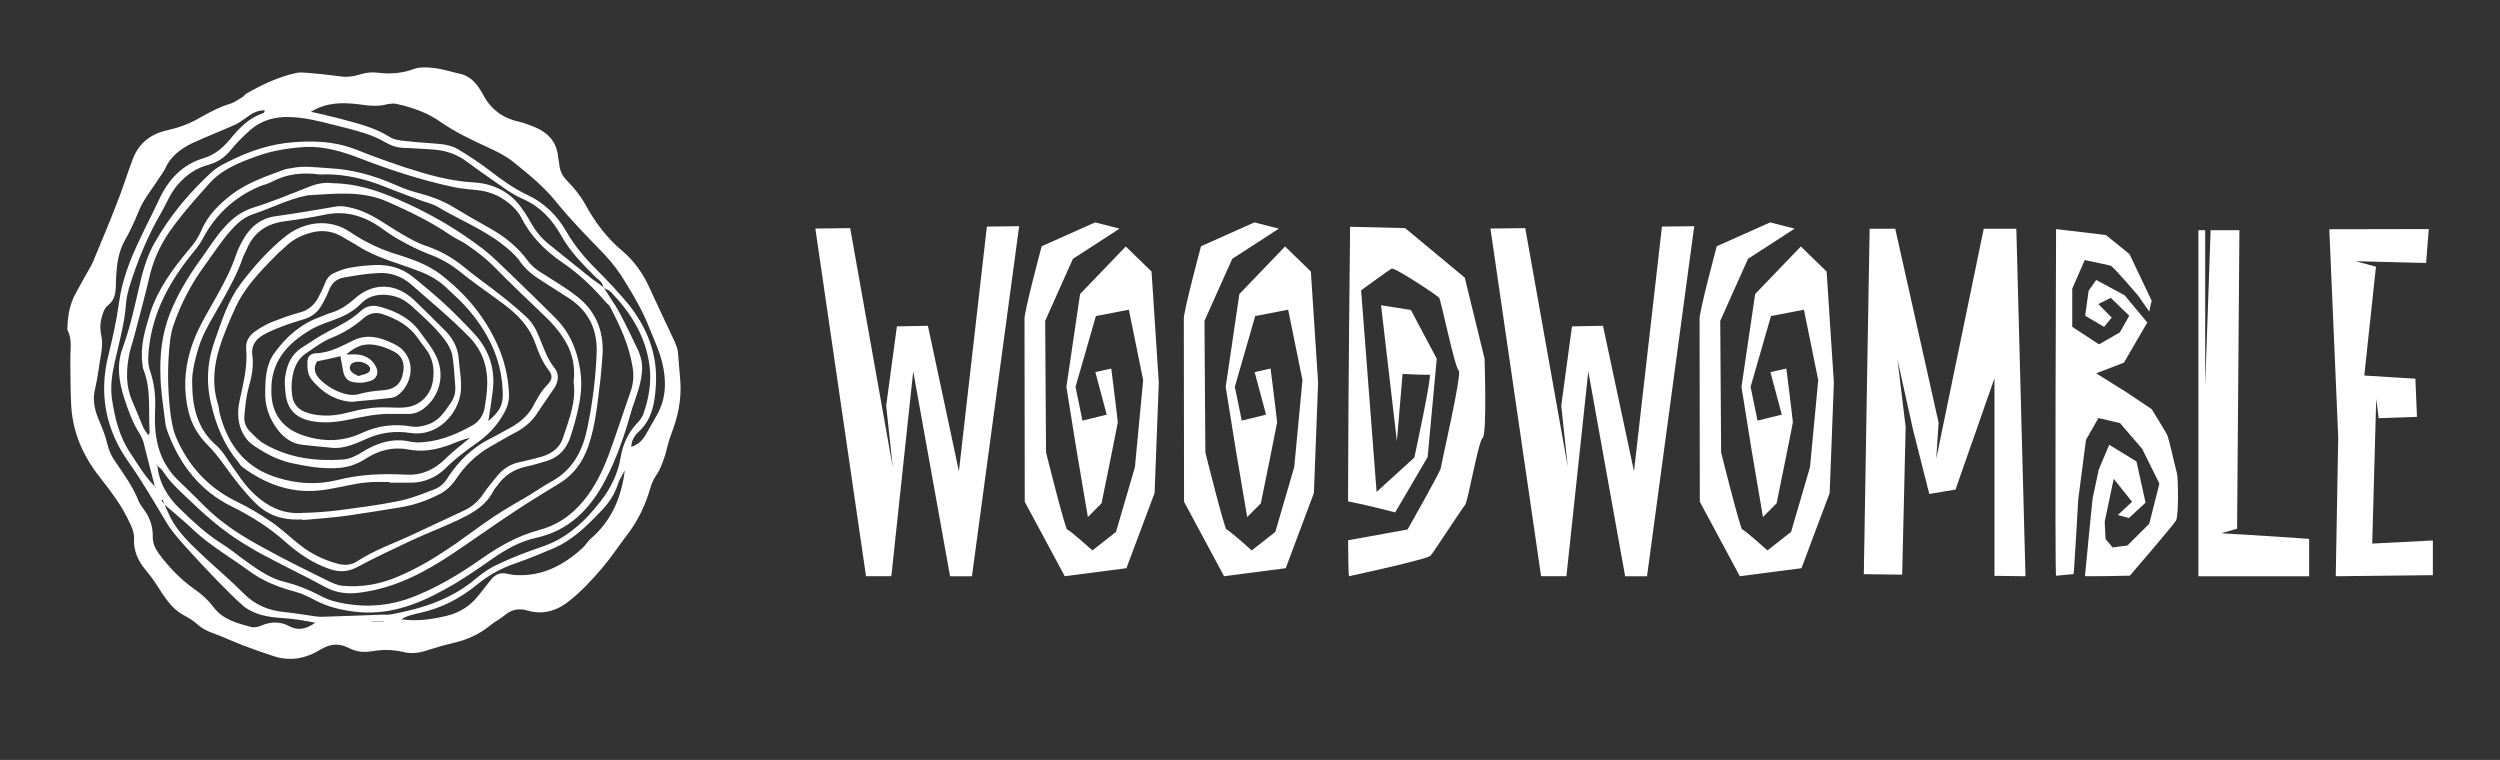 
        <svg xmlns="http://www.w3.org/2000/svg" xmlns:xlink="http://www.w3.org/1999/xlink" version="1.1" width="3170.94" height="963.891" viewBox="0 -42.735 3170.94 963.891">
			
			<rect x="0" y="-42.735" width="3170.94" height="963.891" fill="#333333" stroke="none"/>
			
			<g transform="scale(8.547) translate(10, 10)">
				<defs id="SvgjsDefs1196"/><g id="SvgjsG1197" featureKey="symbolFeature-0" transform="matrix(25.438,0,0,25.438,-21.546,-22.2)" fill="#fff"><g xmlns="http://www.w3.org/2000/svg"><path fill-rule="evenodd" clip-rule="evenodd" d="M4.423,2.51C4.43,2.614,4.409,2.714,4.371,2.812   C4.356,2.851,4.346,2.894,4.335,2.935C4.321,2.978,4.307,3.021,4.28,3.059C4.266,3.08,4.255,3.104,4.248,3.13   c-0.029,0.1-0.073,0.193-0.137,0.275C4.062,3.47,4.017,3.538,3.964,3.6C3.908,3.665,3.849,3.729,3.782,3.783   C3.713,3.842,3.628,3.872,3.536,3.846c-0.051-0.015-0.093-0.01-0.134,0.023c-0.027,0.024-0.061,0.04-0.088,0.062   C3.25,3.984,3.178,4.016,3.098,4.034c-0.047,0.011-0.094,0.024-0.14,0.039C2.908,4.091,2.856,4.1,2.804,4.086   c-0.06-0.014-0.119-0.014-0.178-0.004c-0.052,0.009-0.096,0.003-0.14-0.02c-0.058-0.028-0.105-0.023-0.162,0.01   C2.237,4.126,2.142,4.144,2.042,4.108C1.985,4.09,1.93,4.07,1.874,4.049C1.815,4.026,1.759,4,1.7,3.978   C1.664,3.966,1.631,3.949,1.603,3.923C1.576,3.899,1.544,3.882,1.512,3.864C1.464,3.835,1.432,3.791,1.4,3.745   C1.371,3.699,1.341,3.652,1.305,3.61C1.26,3.557,1.232,3.497,1.236,3.426C1.237,3.392,1.225,3.361,1.21,3.332   c-0.044-0.098-0.108-0.18-0.173-0.264C0.938,2.943,0.876,2.803,0.869,2.642C0.864,2.554,0.866,2.465,0.864,2.377   c0-0.057,0.012-0.115-0.017-0.17c0.001-0.072,0.011-0.143,0.046-0.208C0.923,1.942,0.956,1.886,0.987,1.83   c0.009-0.017,0.016-0.034,0.023-0.053c0.042-0.1,0.083-0.197,0.122-0.299C1.168,1.391,1.195,1.298,1.229,1.21   c0.035-0.093,0.107-0.147,0.201-0.167c0.065-0.015,0.128-0.037,0.186-0.071c0.059-0.033,0.117-0.065,0.182-0.084   c0.027-0.009,0.05-0.027,0.074-0.041c0.005-0.004,0.011-0.012,0.016-0.016c0.095-0.055,0.191-0.1,0.297-0.123   c0.021-0.004,0.044-0.001,0.063,0c0.061,0.005,0.12,0.011,0.18,0.019c0.045,0.008,0.086,0.003,0.127-0.01   c0.032-0.01,0.064-0.014,0.1-0.01c0.072,0.009,0.142,0.005,0.212-0.021C2.903,0.673,2.948,0.675,2.987,0.68   C3.038,0.686,3.089,0.703,3.14,0.714c0.048,0.012,0.08,0.041,0.107,0.08C3.255,0.807,3.262,0.817,3.27,0.831   c0.044,0.086,0.113,0.14,0.208,0.161C3.515,1.001,3.551,1.015,3.586,1.03C3.658,1.064,3.703,1.117,3.71,1.201   C3.713,1.22,3.717,1.238,3.719,1.259C3.726,1.292,3.74,1.316,3.767,1.343c0.036,0.036,0.07,0.079,0.096,0.123   c0.059,0.11,0.131,0.206,0.226,0.285c0.063,0.054,0.11,0.12,0.146,0.194c0.052,0.113,0.105,0.226,0.158,0.338   c0.007,0.018,0.014,0.036,0.016,0.055C4.414,2.396,4.418,2.452,4.423,2.51z M1.414,3.227C1.41,3.218,1.406,3.208,1.404,3.198   C1.401,3.201,1.398,3.202,1.396,3.203C1.401,3.211,1.409,3.218,1.414,3.227c0.012,0.024,0.021,0.049,0.032,0.071   c0.048,0.095,0.125,0.163,0.199,0.234c0.075,0.07,0.154,0.136,0.227,0.21C1.939,3.811,2.02,3.845,2.114,3.854   c0.055,0.005,0.108,0.015,0.163,0.022C2.298,3.88,2.32,3.882,2.341,3.881c0.113-0.003,0.226-0.008,0.337-0.012   c0.019-0.001,0.039,0.002,0.059-0.002c0.18-0.034,0.352-0.087,0.496-0.211c0.04-0.033,0.084-0.063,0.132-0.084   C3.449,3.532,3.536,3.5,3.626,3.469c0.066-0.023,0.129-0.06,0.184-0.106c0.058-0.046,0.104-0.1,0.148-0.156   c0.06-0.077,0.101-0.162,0.117-0.258c0.013-0.073,0.041-0.137,0.091-0.192c0.018-0.017,0.032-0.037,0.041-0.058   c0.032-0.092,0.049-0.186,0.036-0.283C4.221,2.247,4.136,2.11,4.021,1.99c-0.013-0.014-0.031-0.02-0.048-0.029   c-0.001-0.03-0.025-0.044-0.045-0.062c-0.073-0.073-0.147-0.147-0.2-0.241c-0.05-0.09-0.119-0.167-0.217-0.211   C3.477,1.432,3.446,1.414,3.416,1.395c-0.082-0.057-0.161-0.111-0.24-0.17C3.115,1.18,3.051,1.16,2.976,1.155   C2.921,1.152,2.866,1.147,2.812,1.146c-0.04-0.001-0.075-0.012-0.108-0.032C2.667,1.093,2.627,1.075,2.586,1.062   c-0.062-0.02-0.125-0.036-0.187-0.051C2.315,0.99,2.232,0.968,2.146,0.966C2.06,0.962,1.979,0.984,1.912,1.043   c-0.04,0.036-0.079,0.074-0.114,0.118c-0.035,0.042-0.077,0.07-0.13,0.084C1.596,1.264,1.54,1.305,1.491,1.36   C1.449,1.409,1.427,1.466,1.396,1.521c-0.081,0.138-0.141,0.286-0.189,0.44C1.2,1.989,1.192,2.018,1.19,2.045   C1.182,2.166,1.149,2.28,1.123,2.397C1.107,2.466,1.098,2.533,1.106,2.604C1.123,2.719,1.149,2.83,1.215,2.927   C1.26,2.994,1.3,3.065,1.359,3.122C1.362,3.126,1.362,3.13,1.364,3.134C1.362,3.13,1.359,3.127,1.358,3.124   C1.335,3.035,1.312,2.948,1.29,2.859C1.285,2.844,1.277,2.828,1.269,2.814C1.227,2.749,1.202,2.677,1.178,2.604   c-0.03-0.094-0.045-0.188-0.01-0.287C1.218,2.181,1.246,2.04,1.279,1.9c0.018-0.07,0.043-0.143,0.08-0.206   c0.087-0.154,0.202-0.29,0.334-0.411C1.708,1.27,1.727,1.257,1.745,1.247c0.12-0.064,0.242-0.113,0.378-0.13   C2.266,1.101,2.404,1.104,2.54,1.159c0.09,0.036,0.182,0.069,0.275,0.1c0.13,0.042,0.26,0.08,0.398,0.088   c0.108,0.005,0.205,0.048,0.274,0.136c0.022,0.03,0.044,0.062,0.062,0.096c0.03,0.053,0.067,0.099,0.116,0.136   c0.079,0.063,0.16,0.129,0.24,0.193C3.93,1.925,3.952,1.942,3.975,1.959c0.015,0.022,0.028,0.044,0.042,0.066   c0.02,0.03,0.04,0.06,0.056,0.092c0.036,0.067,0.069,0.138,0.102,0.206C4.194,2.366,4.205,2.41,4.198,2.461   c-0.007,0.07-0.033,0.135-0.055,0.201C4.102,2.806,4.056,2.949,3.985,3.084C3.899,3.249,3.777,3.376,3.588,3.419   C3.491,3.439,3.409,3.486,3.329,3.541c-0.09,0.063-0.181,0.126-0.276,0.178C2.886,3.812,2.716,3.876,2.52,3.851   C2.44,3.841,2.365,3.823,2.295,3.786c-0.039-0.02-0.077-0.04-0.119-0.051c-0.098-0.026-0.19-0.062-0.273-0.124   C1.798,3.534,1.684,3.469,1.586,3.378C1.531,3.325,1.472,3.278,1.414,3.227z M1.369,2.998c0-0.004-0.002-0.008-0.004-0.012   C1.367,2.99,1.369,2.993,1.372,2.997c0.009,0.102,0.06,0.187,0.132,0.255C1.578,3.324,1.653,3.394,1.74,3.45   C1.793,3.482,1.841,3.523,1.893,3.56c0.069,0.049,0.141,0.1,0.227,0.119c0.067,0.017,0.132,0.043,0.194,0.075   c0.032,0.018,0.069,0.033,0.105,0.041C2.555,3.827,2.689,3.823,2.824,3.78c0.16-0.056,0.304-0.143,0.44-0.238   C3.366,3.47,3.474,3.409,3.596,3.376c0.104-0.027,0.19-0.084,0.261-0.17c0.068-0.082,0.113-0.177,0.15-0.275   C4.05,2.813,4.088,2.695,4.129,2.578c0.02-0.051,0.024-0.104,0.015-0.155c-0.02-0.125-0.072-0.237-0.13-0.348   C4.009,2.064,3.999,2.057,3.99,2.048c-0.077-0.09-0.162-0.171-0.259-0.236C3.631,1.743,3.547,1.658,3.493,1.549   C3.483,1.53,3.469,1.513,3.454,1.497c-0.062-0.064-0.14-0.1-0.229-0.106C3.183,1.387,3.139,1.383,3.098,1.374   c-0.19-0.041-0.375-0.101-0.556-0.172C2.445,1.166,2.348,1.137,2.241,1.14c-0.098,0.006-0.194,0.02-0.288,0.054   C1.85,1.231,1.745,1.272,1.671,1.358C1.603,1.434,1.534,1.511,1.472,1.594C1.405,1.682,1.354,1.779,1.328,1.889   C1.302,2,1.272,2.111,1.243,2.222C1.232,2.267,1.216,2.31,1.207,2.354c-0.017,0.091-0.02,0.18,0.018,0.268   c0.022,0.051,0.043,0.102,0.063,0.151C1.296,2.79,1.307,2.805,1.319,2.822c0.005-0.009,0.009-0.014,0.008-0.018   C1.318,2.682,1.338,2.556,1.29,2.437C1.285,2.428,1.287,2.418,1.285,2.407C1.27,2.305,1.3,2.208,1.329,2.112   c0.045-0.142,0.133-0.26,0.226-0.372c0.029-0.032,0.054-0.068,0.071-0.107c0.04-0.097,0.112-0.165,0.193-0.225   c0.088-0.063,0.191-0.098,0.292-0.135c0.014-0.005,0.027-0.007,0.043-0.009C2.226,1.248,2.296,1.26,2.368,1.264   c0.14,0.006,0.269,0.043,0.394,0.098c0.045,0.02,0.09,0.036,0.136,0.048C2.965,1.427,3.029,1.451,3.09,1.486   C3.162,1.53,3.234,1.571,3.307,1.612c0.09,0.05,0.167,0.111,0.227,0.194c0.022,0.029,0.05,0.051,0.081,0.07   c0.068,0.044,0.14,0.085,0.203,0.135c0.105,0.08,0.155,0.191,0.152,0.325C3.967,2.389,3.962,2.441,3.957,2.493   C3.94,2.627,3.93,2.76,3.885,2.889C3.853,2.978,3.803,3.049,3.722,3.1c-0.084,0.052-0.168,0.102-0.25,0.156   C3.344,3.34,3.22,3.429,3.093,3.514C2.931,3.622,2.764,3.71,2.569,3.738C2.49,3.751,2.418,3.745,2.348,3.706   c-0.109-0.06-0.222-0.113-0.332-0.172C1.967,3.51,1.92,3.481,1.872,3.452C1.747,3.376,1.639,3.278,1.534,3.177   C1.486,3.131,1.44,3.088,1.405,3.033C1.396,3.019,1.382,3.009,1.369,2.998z M2.318,1.301c-0.1-0.014-0.192-0.003-0.277,0.042   c-0.02,0.01-0.04,0.017-0.062,0.023C1.838,1.423,1.728,1.518,1.65,1.651C1.631,1.69,1.606,1.727,1.578,1.759   c-0.132,0.162-0.231,0.34-0.255,0.553C1.318,2.357,1.314,2.402,1.329,2.446c0.024,0.069,0.033,0.141,0.03,0.213   C1.358,2.701,1.356,2.745,1.36,2.789c0.009,0.113,0.049,0.214,0.132,0.295c0.052,0.05,0.104,0.1,0.153,0.15   c0.103,0.104,0.225,0.18,0.352,0.248C2.119,3.55,2.243,3.61,2.368,3.672C2.393,3.684,2.42,3.696,2.447,3.7   c0.115,0.011,0.225-0.008,0.33-0.054c0.12-0.05,0.229-0.118,0.335-0.191c0.077-0.054,0.152-0.111,0.229-0.162   C3.408,3.248,3.477,3.211,3.545,3.17c0.043-0.026,0.083-0.055,0.128-0.079C3.8,3.021,3.856,2.905,3.882,2.772   c0.03-0.146,0.048-0.293,0.053-0.44c0.002-0.131-0.049-0.233-0.157-0.306c-0.052-0.034-0.104-0.067-0.156-0.1   c-0.054-0.033-0.103-0.07-0.139-0.124C3.454,1.764,3.418,1.734,3.379,1.704C3.262,1.615,3.125,1.561,3.001,1.486   C2.974,1.472,2.942,1.464,2.913,1.454C2.85,1.431,2.786,1.406,2.725,1.383c-0.025-0.01-0.049-0.02-0.072-0.028   C2.542,1.316,2.429,1.295,2.318,1.301z M1.999,0.927C1.952,0.925,1.917,0.949,1.883,0.975C1.862,0.988,1.844,1.003,1.822,1.012   C1.741,1.048,1.659,1.08,1.578,1.117C1.509,1.15,1.448,1.195,1.415,1.271C1.406,1.289,1.392,1.307,1.381,1.324   C1.34,1.389,1.29,1.446,1.261,1.52C1.237,1.58,1.21,1.637,1.178,1.693C1.146,1.754,1.136,1.82,1.132,1.887   C1.13,1.908,1.13,1.93,1.13,1.952C1.128,1.995,1.123,2.034,1.083,2.065C1.061,2.081,1.051,2.119,1.044,2.147   C1.038,2.175,1.038,2.205,1.043,2.232c0.012,0.05,0.005,0.096-0.004,0.143C1.03,2.432,1.023,2.488,1.01,2.545   C0.993,2.608,1.003,2.667,1.028,2.727c0.019,0.046,0.04,0.093,0.051,0.142c0.009,0.04,0.025,0.076,0.049,0.109   c0.05,0.074,0.102,0.145,0.135,0.229c0.007,0.018,0.02,0.033,0.03,0.048c0.036,0.048,0.054,0.103,0.052,0.161   c0,0.038,0.015,0.068,0.037,0.099C1.439,3.591,1.504,3.66,1.584,3.717c0.043,0.029,0.082,0.064,0.114,0.106   c0.055,0.075,0.14,0.096,0.222,0.118c0.02,0.005,0.045-0.002,0.062-0.01c0.055-0.023,0.109-0.022,0.159,0.005   C2.193,3.964,2.24,3.953,2.293,3.916C2.221,3.901,2.157,3.892,2.094,3.888C2.017,3.883,1.938,3.869,1.877,3.821   C1.82,3.773,1.771,3.719,1.718,3.667C1.654,3.601,1.592,3.534,1.532,3.468c-0.04-0.045-0.081-0.092-0.11-0.142   C1.352,3.21,1.285,3.093,1.205,2.98C1.07,2.791,1.029,2.579,1.087,2.353c0.024-0.1,0.047-0.2,0.061-0.303   C1.165,1.92,1.213,1.796,1.27,1.678C1.306,1.6,1.347,1.523,1.383,1.445c0.054-0.116,0.136-0.203,0.261-0.24   c0.062-0.019,0.108-0.058,0.149-0.106C1.848,1.032,1.905,0.97,1.992,0.942C1.994,0.94,1.997,0.935,1.999,0.927z M2.268,0.935   C2.324,0.948,2.383,0.961,2.44,0.976c0.099,0.027,0.199,0.05,0.287,0.106c0.026,0.017,0.063,0.021,0.097,0.024   c0.07,0.009,0.142,0.011,0.214,0.019c0.029,0.004,0.062,0.014,0.087,0.028c0.066,0.04,0.131,0.083,0.191,0.129   c0.066,0.051,0.135,0.1,0.21,0.136c0.104,0.048,0.181,0.124,0.236,0.223C3.81,1.722,3.87,1.793,3.936,1.858   c0.062,0.062,0.123,0.127,0.18,0.195c0.113,0.139,0.176,0.298,0.164,0.478c-0.006,0.102-0.021,0.2-0.104,0.274   c-0.015,0.013-0.024,0.03-0.032,0.047c-0.005,0.01-0.005,0.021-0.008,0.038c0.044-0.014,0.067-0.04,0.085-0.071   C4.243,2.78,4.266,2.74,4.288,2.701c0.047-0.084,0.053-0.173,0.037-0.265C4.31,2.348,4.271,2.269,4.238,2.186   c-0.035-0.087-0.081-0.168-0.13-0.247C4.071,1.875,4.026,1.815,3.975,1.762C3.88,1.663,3.782,1.565,3.698,1.46   C3.624,1.369,3.536,1.298,3.446,1.226c-0.045-0.036-0.096-0.06-0.148-0.084C3.205,1.099,3.11,1.054,3.028,0.997   C2.948,0.94,2.862,0.911,2.771,0.89c-0.018-0.005-0.04-0.002-0.058,0.001c-0.057,0.016-0.113,0.008-0.17,0   C2.45,0.88,2.358,0.88,2.268,0.935z M4.099,3.027C4.085,3.055,4.066,3.081,4.058,3.11C4.036,3.176,3.997,3.229,3.949,3.276   C3.873,3.356,3.792,3.433,3.69,3.479c-0.075,0.032-0.149,0.062-0.227,0.09C3.382,3.596,3.306,3.637,3.239,3.692   c-0.1,0.082-0.211,0.14-0.338,0.167C2.868,3.867,2.832,3.873,2.795,3.896c0.096,0.013,0.179,0,0.263-0.02   c0.08-0.019,0.14-0.059,0.189-0.121c0.025-0.032,0.05-0.063,0.075-0.095c0.024-0.028,0.055-0.038,0.089-0.03   C3.432,3.634,3.45,3.638,3.469,3.638C3.618,3.645,3.741,3.581,3.85,3.482C3.87,3.465,3.882,3.441,3.902,3.424   C4.022,3.32,4.079,3.185,4.099,3.027z M2.622,3.908c0,0.001,0,0.001,0,0.002c0.023,0,0.049,0,0.072,0c0-0.001,0-0.001,0-0.002   C2.669,3.908,2.646,3.908,2.622,3.908z"/><path fill-rule="evenodd" clip-rule="evenodd" d="M2.395,1.352c0.138,0.001,0.261,0.043,0.38,0.094   c0.179,0.077,0.347,0.174,0.5,0.292C3.329,1.78,3.378,1.831,3.429,1.879C3.516,1.963,3.604,2.048,3.69,2.134   C3.777,2.22,3.821,2.323,3.839,2.445c0.016,0.104-0.004,0.199-0.03,0.296C3.8,2.773,3.79,2.806,3.78,2.837   C3.757,2.902,3.715,2.949,3.648,2.971C3.605,2.983,3.565,2.997,3.523,3.005C3.451,3.021,3.396,3.057,3.354,3.117   c-0.007,0.01-0.016,0.018-0.021,0.029c-0.04,0.08-0.111,0.124-0.187,0.161C3.053,3.353,2.953,3.39,2.858,3.434   c-0.106,0.05-0.213,0.1-0.316,0.155c-0.055,0.03-0.106,0.034-0.164,0.014c-0.097-0.033-0.18-0.089-0.255-0.155   C2.026,3.361,1.92,3.294,1.806,3.238C1.621,3.147,1.503,2.994,1.432,2.803C1.424,2.782,1.419,2.762,1.417,2.74   C1.406,2.651,1.392,2.564,1.39,2.477C1.385,2.352,1.399,2.229,1.446,2.11C1.49,2,1.55,1.9,1.618,1.805   c0.048-0.065,0.09-0.136,0.145-0.196c0.048-0.055,0.103-0.095,0.175-0.117c0.106-0.033,0.211-0.077,0.316-0.118   C2.302,1.354,2.351,1.345,2.395,1.352z M3.8,2.51C3.801,2.5,3.803,2.488,3.803,2.477c0.002-0.062-0.009-0.117-0.035-0.174   c-0.033-0.065-0.078-0.12-0.13-0.17c-0.104-0.1-0.208-0.198-0.309-0.301C3.277,1.78,3.22,1.739,3.16,1.699   C3.135,1.685,3.11,1.673,3.085,1.657c-0.117-0.08-0.244-0.142-0.373-0.198C2.562,1.393,2.408,1.414,2.254,1.422   c-0.006,0-0.011,0.002-0.016,0.003C2.134,1.446,2.037,1.497,1.935,1.531C1.89,1.545,1.855,1.571,1.822,1.604   c-0.066,0.069-0.118,0.15-0.174,0.228c-0.077,0.104-0.137,0.22-0.18,0.342C1.457,2.205,1.45,2.238,1.446,2.271   C1.429,2.418,1.431,2.563,1.45,2.709c0.007,0.04,0.013,0.081,0.028,0.118C1.55,2.999,1.668,3.129,1.838,3.211   c0.068,0.033,0.134,0.072,0.196,0.115c0.06,0.04,0.112,0.091,0.168,0.135C2.266,3.512,2.338,3.548,2.418,3.57   C2.46,3.582,2.5,3.582,2.535,3.559C2.642,3.489,2.759,3.45,2.871,3.397c0.097-0.046,0.196-0.091,0.293-0.137   C3.212,3.237,3.25,3.202,3.279,3.156c0.025-0.036,0.053-0.068,0.08-0.102C3.396,3.011,3.443,2.985,3.5,2.976   c0.04-0.009,0.078-0.019,0.118-0.03c0.056-0.018,0.1-0.05,0.119-0.105C3.772,2.733,3.817,2.629,3.8,2.51z"/><path fill-rule="evenodd" clip-rule="evenodd" d="M2.219,3.314c-0.008,0-0.015-0.002-0.022,0   C2.099,3.316,2.016,3.289,1.944,3.218C1.877,3.151,1.82,3.077,1.767,3.003c-0.031-0.042-0.063-0.085-0.1-0.122   C1.611,2.825,1.573,2.762,1.554,2.686c-0.03-0.122-0.025-0.24,0.011-0.361c0.034-0.117,0.1-0.217,0.157-0.321   c0.041-0.076,0.082-0.152,0.109-0.234C1.841,1.74,1.855,1.712,1.87,1.685c0.042-0.077,0.104-0.129,0.194-0.141   c0.117-0.016,0.231-0.036,0.349-0.056C2.449,1.482,2.482,1.49,2.518,1.499C2.627,1.528,2.712,1.6,2.808,1.654   c0.038,0.022,0.078,0.045,0.121,0.06C3.012,1.741,3.085,1.78,3.155,1.836c0.074,0.062,0.156,0.118,0.232,0.179   C3.434,2.052,3.479,2.09,3.523,2.131c0.037,0.033,0.059,0.075,0.077,0.12C3.626,2.313,3.646,2.377,3.689,2.43   c0.028,0.035,0.023,0.077,0,0.115C3.658,2.592,3.624,2.638,3.593,2.686c-0.032,0.052-0.077,0.091-0.13,0.119   C3.411,2.832,3.361,2.862,3.312,2.89C3.232,2.936,3.167,2.999,3.116,3.075C3.09,3.115,3.058,3.145,3.018,3.166   C2.945,3.203,2.871,3.229,2.794,3.242C2.687,3.26,2.582,3.276,2.475,3.292C2.39,3.303,2.304,3.31,2.219,3.317   C2.219,3.316,2.219,3.315,2.219,3.314z M1.575,2.526c0.002,0.139,0.033,0.265,0.146,0.36C1.748,2.912,1.77,2.945,1.79,2.977   c0.048,0.067,0.09,0.137,0.15,0.191c0.072,0.067,0.157,0.111,0.258,0.108C2.275,3.274,2.352,3.27,2.428,3.26   c0.121-0.016,0.241-0.031,0.361-0.056C2.856,3.19,2.921,3.163,2.985,3.139C3.023,3.125,3.051,3.098,3.07,3.063   c0.062-0.091,0.137-0.166,0.234-0.216C3.339,2.83,3.373,2.81,3.406,2.792C3.469,2.76,3.527,2.719,3.561,2.658   C3.587,2.61,3.61,2.565,3.648,2.527c0.027-0.028,0.032-0.053,0.007-0.084c-0.037-0.048-0.06-0.104-0.079-0.159   C3.54,2.184,3.47,2.115,3.388,2.054C3.3,1.989,3.208,1.926,3.123,1.857C3.067,1.813,3.007,1.784,2.94,1.759   c-0.05-0.02-0.1-0.045-0.146-0.071C2.749,1.664,2.708,1.635,2.667,1.605C2.569,1.54,2.465,1.51,2.346,1.536   C2.27,1.552,2.191,1.564,2.114,1.574C2.01,1.588,1.935,1.638,1.894,1.735C1.888,1.75,1.879,1.766,1.872,1.781   C1.843,1.872,1.795,1.956,1.749,2.04C1.7,2.13,1.641,2.215,1.611,2.315C1.591,2.385,1.572,2.454,1.575,2.526z"/><path fill-rule="evenodd" clip-rule="evenodd" d="M2.727,3.095c-0.032,0-0.067-0.001-0.1,0   C2.599,3.097,2.569,3.099,2.542,3.104C2.463,3.117,2.387,3.138,2.309,3.145C2.144,3.16,1.998,3.104,1.867,3.007   c-0.01-0.008-0.016-0.019-0.023-0.029c-0.083-0.098-0.13-0.214-0.159-0.34c-0.031-0.131-0.021-0.255,0.026-0.38   C1.75,2.147,1.786,2.035,1.857,1.94c0.08-0.105,0.167-0.204,0.271-0.285C2.224,1.583,2.368,1.55,2.497,1.637   c0.086,0.058,0.18,0.103,0.279,0.132c0.053,0.017,0.104,0.034,0.154,0.058c0.043,0.021,0.084,0.046,0.12,0.077   c0.132,0.107,0.236,0.235,0.306,0.391c0.04,0.089,0.062,0.183,0.067,0.278c0.003,0.041-0.006,0.079-0.027,0.117   C3.359,2.758,3.31,2.813,3.247,2.859C3.179,2.908,3.11,2.957,3.051,3.017c-0.053,0.051-0.12,0.08-0.194,0.082   c-0.043,0-0.086,0-0.13,0C2.727,3.098,2.727,3.097,2.727,3.095z M3.303,2.74c0.066-0.059,0.084-0.089,0.084-0.159   c-0.003-0.203-0.089-0.37-0.222-0.516C3.135,2.033,3.101,2.002,3.067,1.97c-0.05-0.05-0.109-0.084-0.174-0.107   C2.774,1.817,2.649,1.787,2.542,1.718C2.513,1.699,2.48,1.683,2.45,1.664c-0.053-0.031-0.109-0.04-0.167-0.027   C2.226,1.65,2.174,1.672,2.129,1.713c-0.022,0.021-0.046,0.04-0.067,0.062C1.967,1.871,1.874,1.967,1.82,2.094   C1.803,2.133,1.785,2.172,1.77,2.212C1.713,2.353,1.678,2.495,1.727,2.646c0.005,0.017,0.004,0.033,0.009,0.05   C1.783,2.878,1.884,3.013,2.073,3.07C2.188,3.106,2.306,3.112,2.42,3.084C2.553,3.05,2.685,3.045,2.818,3.052   c0.003,0.001,0.004,0,0.008,0c0.089,0.005,0.162-0.03,0.225-0.091c0.024-0.025,0.053-0.048,0.08-0.071   c0.021-0.018,0.044-0.035,0.065-0.053C3.155,2.846,3.117,2.863,3.08,2.877c-0.079,0.03-0.162,0.045-0.246,0.028   c-0.09-0.017-0.172,0.006-0.245,0.053C2.535,2.993,2.478,3.012,2.413,3.014C2.331,3.018,2.251,3.005,2.171,2.988   C2.085,2.972,2.01,2.934,1.938,2.885c-0.039-0.025-0.062-0.058-0.079-0.1C1.84,2.733,1.84,2.681,1.85,2.629   c0.021-0.103,0.05-0.204,0.04-0.311C1.885,2.274,1.91,2.238,1.944,2.215c0.03-0.021,0.062-0.039,0.095-0.053   c0.052-0.02,0.104-0.04,0.157-0.054C2.257,2.094,2.296,2.056,2.32,2c0.012-0.021,0.021-0.043,0.03-0.065   C2.36,1.909,2.375,1.889,2.4,1.877c0.03-0.014,0.062-0.026,0.095-0.032c0.05-0.009,0.1-0.014,0.149-0.016   c0.078-0.002,0.151,0.016,0.214,0.066c0.062,0.049,0.122,0.1,0.181,0.153C3.101,2.105,3.16,2.165,3.217,2.226   C3.305,2.319,3.344,2.432,3.329,2.56C3.322,2.619,3.312,2.678,3.303,2.74z M2.889,2.864c0.115-0.001,0.212-0.041,0.306-0.091   c0.056-0.027,0.083-0.07,0.089-0.129c0.003-0.026,0.009-0.053,0.01-0.079C3.305,2.449,3.28,2.344,3.197,2.255   C3.089,2.143,2.968,2.044,2.852,1.942c-0.056-0.049-0.122-0.07-0.192-0.066C2.592,1.879,2.524,1.891,2.46,1.902   C2.418,1.909,2.387,1.936,2.372,1.979C2.363,2.003,2.351,2.026,2.338,2.05C2.313,2.1,2.275,2.133,2.221,2.147   C2.179,2.16,2.139,2.172,2.098,2.188c-0.037,0.014-0.076,0.03-0.11,0.05c-0.045,0.026-0.07,0.064-0.062,0.119   c0.009,0.063-0.004,0.124-0.021,0.185C1.89,2.595,1.885,2.65,1.88,2.704C1.876,2.739,1.885,2.772,1.91,2.798   c0.028,0.028,0.057,0.06,0.092,0.078c0.14,0.079,0.293,0.099,0.451,0.088C2.495,2.961,2.53,2.943,2.566,2.921   c0.086-0.054,0.177-0.084,0.279-0.062C2.861,2.863,2.879,2.863,2.889,2.864z"/><path fill-rule="evenodd" clip-rule="evenodd" d="M2.377,2.894C2.31,2.887,2.264,2.884,2.219,2.878   C2.154,2.872,2.106,2.833,2.071,2.786c-0.046-0.062-0.072-0.133-0.07-0.214c0.001-0.08,0.004-0.159,0.052-0.227   c0.068-0.095,0.153-0.171,0.266-0.212c0.023-0.009,0.047-0.02,0.072-0.027C2.44,2.09,2.481,2.062,2.519,2.029   c0.107-0.099,0.24-0.098,0.348,0.002C2.93,2.092,2.993,2.153,3.056,2.217C3.098,2.261,3.125,2.314,3.13,2.375   c0.005,0.065,0.018,0.13,0.012,0.193C3.128,2.7,3.003,2.833,2.849,2.809C2.76,2.795,2.673,2.806,2.59,2.844   C2.501,2.885,2.438,2.904,2.377,2.894z M2.037,2.561C2.035,2.687,2.096,2.777,2.211,2.819c0.12,0.043,0.239,0.044,0.356-0.011   c0.091-0.042,0.187-0.054,0.286-0.037c0.037,0.006,0.07-0.002,0.104-0.014c0.059-0.022,0.089-0.07,0.122-0.117   C3.102,2.609,3.112,2.577,3.11,2.54C3.105,2.479,3.103,2.415,3.092,2.354C3.085,2.321,3.066,2.287,3.045,2.261   C2.988,2.186,2.917,2.125,2.848,2.062C2.816,2.035,2.781,2.016,2.74,2.008c-0.065-0.013-0.13-0.005-0.18,0.046   c-0.048,0.05-0.107,0.077-0.171,0.1C2.345,2.17,2.298,2.186,2.259,2.211C2.126,2.291,2.034,2.396,2.037,2.561z"/><path fill-rule="evenodd" clip-rule="evenodd" d="M2.75,2.698C2.663,2.694,2.58,2.712,2.495,2.73   C2.423,2.745,2.348,2.754,2.274,2.74C2.182,2.724,2.129,2.672,2.12,2.579C2.116,2.543,2.112,2.507,2.119,2.473   c0.01-0.066,0.037-0.125,0.096-0.162c0.05-0.032,0.1-0.066,0.153-0.094c0.067-0.034,0.135-0.068,0.191-0.12   c0.032-0.03,0.07-0.036,0.113-0.024C2.768,2.1,2.852,2.143,2.908,2.225c0.029,0.041,0.062,0.08,0.085,0.125   c0.063,0.119,0.024,0.245-0.064,0.314C2.901,2.686,2.871,2.698,2.836,2.698C2.808,2.698,2.779,2.698,2.75,2.698z M2.719,2.66   c0.033,0,0.063,0.003,0.095,0C2.901,2.654,2.968,2.59,2.98,2.501c0.01-0.069-0.002-0.133-0.047-0.189   C2.918,2.293,2.904,2.274,2.891,2.255c-0.05-0.072-0.122-0.111-0.204-0.139C2.645,2.102,2.608,2.11,2.574,2.14   C2.52,2.188,2.458,2.225,2.393,2.252c-0.06,0.023-0.108,0.062-0.159,0.096C2.152,2.404,2.146,2.541,2.162,2.61   c0.011,0.036,0.035,0.062,0.071,0.076c0.026,0.01,0.055,0.017,0.082,0.019c0.058,0.007,0.115-0.001,0.172-0.016   C2.562,2.669,2.641,2.656,2.719,2.66z"/><path fill-rule="evenodd" clip-rule="evenodd" d="M2.506,2.627C2.413,2.622,2.332,2.573,2.27,2.495   C2.246,2.464,2.246,2.423,2.248,2.384c0.003-0.024,0.021-0.038,0.045-0.04c0.082-0.001,0.151-0.041,0.222-0.075   C2.59,2.232,2.664,2.248,2.736,2.282c0.025,0.011,0.053,0.025,0.071,0.047c0.078,0.085,0.038,0.208-0.032,0.259   C2.762,2.599,2.744,2.604,2.729,2.605C2.664,2.613,2.6,2.618,2.536,2.624C2.528,2.626,2.522,2.626,2.506,2.627z M2.304,2.391   C2.286,2.419,2.286,2.446,2.302,2.473c0.038,0.059,0.163,0.132,0.243,0.11C2.59,2.57,2.639,2.563,2.686,2.56   c0.073-0.005,0.112-0.04,0.121-0.113c0.007-0.051-0.009-0.089-0.055-0.113c-0.043-0.022-0.085-0.037-0.13-0.041   C2.569,2.289,2.526,2.306,2.474,2.351c0.031,0,0.048-0.001,0.063,0C2.585,2.355,2.623,2.377,2.646,2.42   c0.021,0.037,0.006,0.075-0.034,0.086C2.587,2.514,2.56,2.518,2.535,2.515C2.482,2.511,2.464,2.492,2.454,2.44   C2.45,2.415,2.445,2.391,2.44,2.361C2.392,2.373,2.348,2.382,2.304,2.391z M2.545,2.477C2.564,2.47,2.581,2.468,2.596,2.46   c0.021-0.008,0.023-0.032,0.007-0.045c-0.024-0.019-0.05-0.026-0.08-0.019C2.495,2.402,2.485,2.434,2.505,2.452   C2.515,2.464,2.532,2.469,2.545,2.477z"/></g></g><g id="SvgjsG1198" featureKey="nameFeature-0" transform="matrix(1.847,0,0,1.847,108.784,-3.447)" fill="#fff"><path d="M14.98 11.95 l2.593 -0.03 l-3.793 28.124 l-1.758 0 l-2.96 -16.466 l-1.758 16.463 l-2.035 0 l-4.07 -27.934 l2.797 -0.032 l3.42 19.199 l-0.527 -4.935 l0.862 -6.371 l2.491 -0.048 l2.491 11.689 z M28.211 15.561 l0.583 8.937 l-0.339 8.86 l-2.264 6.04 l-4.953 0.646 l-3.215 -5.984 l-0.019 -14.629 c-0.101 -0.381 1.381 -5.902 1.381 -5.902 l4.295 -1.916 l1.958 0.503 l-3.744 2.425 l-2.23 4.982 l0.07 10.572 s1.545 6.196 1.702 6.196 s2.024 1.677 2.024 1.677 l1.895 -1.486 l1.52 -5.206 l0.662 -6.994 l-1.15 -5.653 l-2.648 0.511 l-1.637 5.686 l0.557 2.714 l1.951 -0.479 l-0.914 -3.417 l1.28 -0.287 s0.523 4.168 0.523 4.312 c0 0.104 -1.306 6.515 -1.306 6.515 l-1.098 1.102 l-0.941 -5.557 l-0.784 -4.902 l1.098 -7.458 l3.672 -3.821 z M41.011 15.561 l0.583 8.937 l-0.339 8.86 l-2.264 6.04 l-4.953 0.646 l-3.215 -5.984 l-0.019 -14.629 c-0.101 -0.381 1.381 -5.902 1.381 -5.902 l4.295 -1.916 l1.958 0.503 l-3.744 2.425 l-2.23 4.982 l0.07 10.572 s1.545 6.196 1.702 6.196 s2.024 1.677 2.024 1.677 l1.895 -1.486 l1.52 -5.206 l0.662 -6.994 l-1.15 -5.653 l-2.648 0.511 l-1.637 5.686 l0.557 2.714 l1.951 -0.479 l-0.914 -3.417 l1.28 -0.287 s0.523 4.168 0.523 4.312 c0 0.104 -1.306 6.515 -1.306 6.515 l-1.098 1.102 l-0.941 -5.557 l-0.784 -4.902 l1.098 -7.458 l3.672 -3.821 z M54.967 22.558 c0 0 0.204 6.091 -0.153 6.372 c-0.356 0.281 -1.169 5.092 -1.408 5.376 s-2.535 3.803 -2.774 4.088 s-6.556 1.65 -6.556 1.65 c-0.041 -0.124 -0.064 -1.212 -0.073 -2.889 c1.724 -0.317 4.778 -0.866 4.778 -0.866 s2.672 -4.702 2.678 -4.959 s1.734 -7.622 1.428 -7.823 c-0.306 -0.2 -1.417 -5.636 -1.567 -5.833 s-3.587 -2.469 -3.823 -2.346 c-0.236 0.123 -2.447 1.745 -2.447 1.745 l1.243 16.196 l3.033 -2.761 s1.459 -6.728 1.226 -6.669 c-0.234 0.058 -2.171 -0.052 -2.171 -0.052 l-0.458 5.399 l-1.272 -10.914 l2.396 0.379 l2.079 3.914 l-0.732 7.904 l-2.607 4.446 s-2.182 -0.574 -3.789 -0.892 c0.011 -8.255 0.166 -22.057 0.166 -22.057 l4.42 0.106 l4.792 3.978 z M69.22 11.95 l2.593 -0.03 l-3.793 28.124 l-1.758 0 l-2.96 -16.466 l-1.758 16.463 l-2.035 0 l-4.07 -27.934 l2.797 -0.032 l3.42 19.199 l-0.527 -4.935 l0.862 -6.371 l2.491 -0.048 l2.491 11.689 z M82.451 15.561 l0.583 8.937 l-0.339 8.86 l-2.264 6.04 l-4.953 0.646 l-3.215 -5.984 l-0.019 -14.629 c-0.101 -0.381 1.381 -5.902 1.381 -5.902 l4.295 -1.916 l1.958 0.503 l-3.744 2.425 l-2.23 4.982 l0.07 10.572 s1.545 6.196 1.702 6.196 s2.024 1.677 2.024 1.677 l1.895 -1.486 l1.52 -5.206 l0.662 -6.994 l-1.15 -5.653 l-2.648 0.511 l-1.637 5.686 l0.557 2.714 l1.951 -0.479 l-0.914 -3.417 l1.28 -0.287 s0.523 4.168 0.523 4.312 c0 0.104 -1.306 6.515 -1.306 6.515 l-1.098 1.102 l-0.941 -5.557 l-0.784 -4.902 l1.098 -7.458 l3.672 -3.821 z M98.429 40.044 l-2.492 -0.033 l0 -15.873 l-3.13 8.943 l-2.108 0.351 l-1.309 -5.174 l-1.246 -5.621 l0.657 5.422 l-0.279 11.857 l-3.082 -0.039 c0 -0.533 0.468 -27.752 0.468 -27.752 l2.058 0 l3.482 15.582 l-0.189 2.899 l3.816 -18.481 l2.619 0 z M110.592 31.737 c0.111 0.383 0.156 3.449 -0.067 3.832 c-0.222 0.383 -3.709 4.428 -3.709 4.428 l-1.88 0.038 l-1.728 0.007 l0.362 -3.754 l0.254 -2.495 l0.492 -2.327 l0.842 -1.982 l2.187 1.335 l0.733 3.314 l-1.335 1.233 l-0.891 -0.24 l1.141 -1.066 l-1.475 -1.844 l-0.724 3.449 l0.07 1.39 l0.57 0.678 l1.187 -0.159 l1.753 -1.748 l0.816 -3.225 l-1.382 -2.786 l-1.781 -2.076 l-1.735 -0.407 l-1.002 1.755 l-0.621 4.782 s-0.339 5.998 -0.371 5.944 l0 0.057 l-1.41 0.135 c-0.111 -0.067 0 -27.854 0 -27.854 l4.006 0.478 l1.892 1.533 l1.781 3.737 l-0.196 0.878 l-0.879 -1.262 s-2.004 -2.364 -2.226 -2.428 s-2.077 -0.447 -2.077 -0.447 l-1.002 2.3 l0 3.066 l2.152 1.405 l1.672 -0.958 l0.758 -1.338 l-1.484 -1.437 l-1.002 0.495 l1.076 1.086 l-0.612 0.75 l-1.521 -0.898 l0.278 -2.008 l0.612 -0.862 l2.281 1.229 l1.818 2.188 l-1.873 3.222 l-2.226 0.862 l2.448 1.533 l2.004 1.341 s1.178 1.888 1.289 2.175 s0.623 2.563 0.734 2.946 z M118.389 36.848 l2.83 0.195 l0 3.002 l-8.899 0 l0 -27.805 l0.548 0 l0 12.518 l0.435 -12.518 l2.314 0 l-0.186 23.984 l-1.269 0.366 z M126.288 37.42 l4.872 -0.251 l0 2.789 l-7.803 0.086 l0.2 -11.168 l-0.717 -16.712 l7.992 -0.016 l-0.215 2.727 l-5.652 -0.143 l1.623 0.442 l-0.937 8.744 l4.105 0.255 l0.127 3.066 l-3.075 0.106 l-0.199 -1.559 z"/></g>
			</g>
		</svg>
	